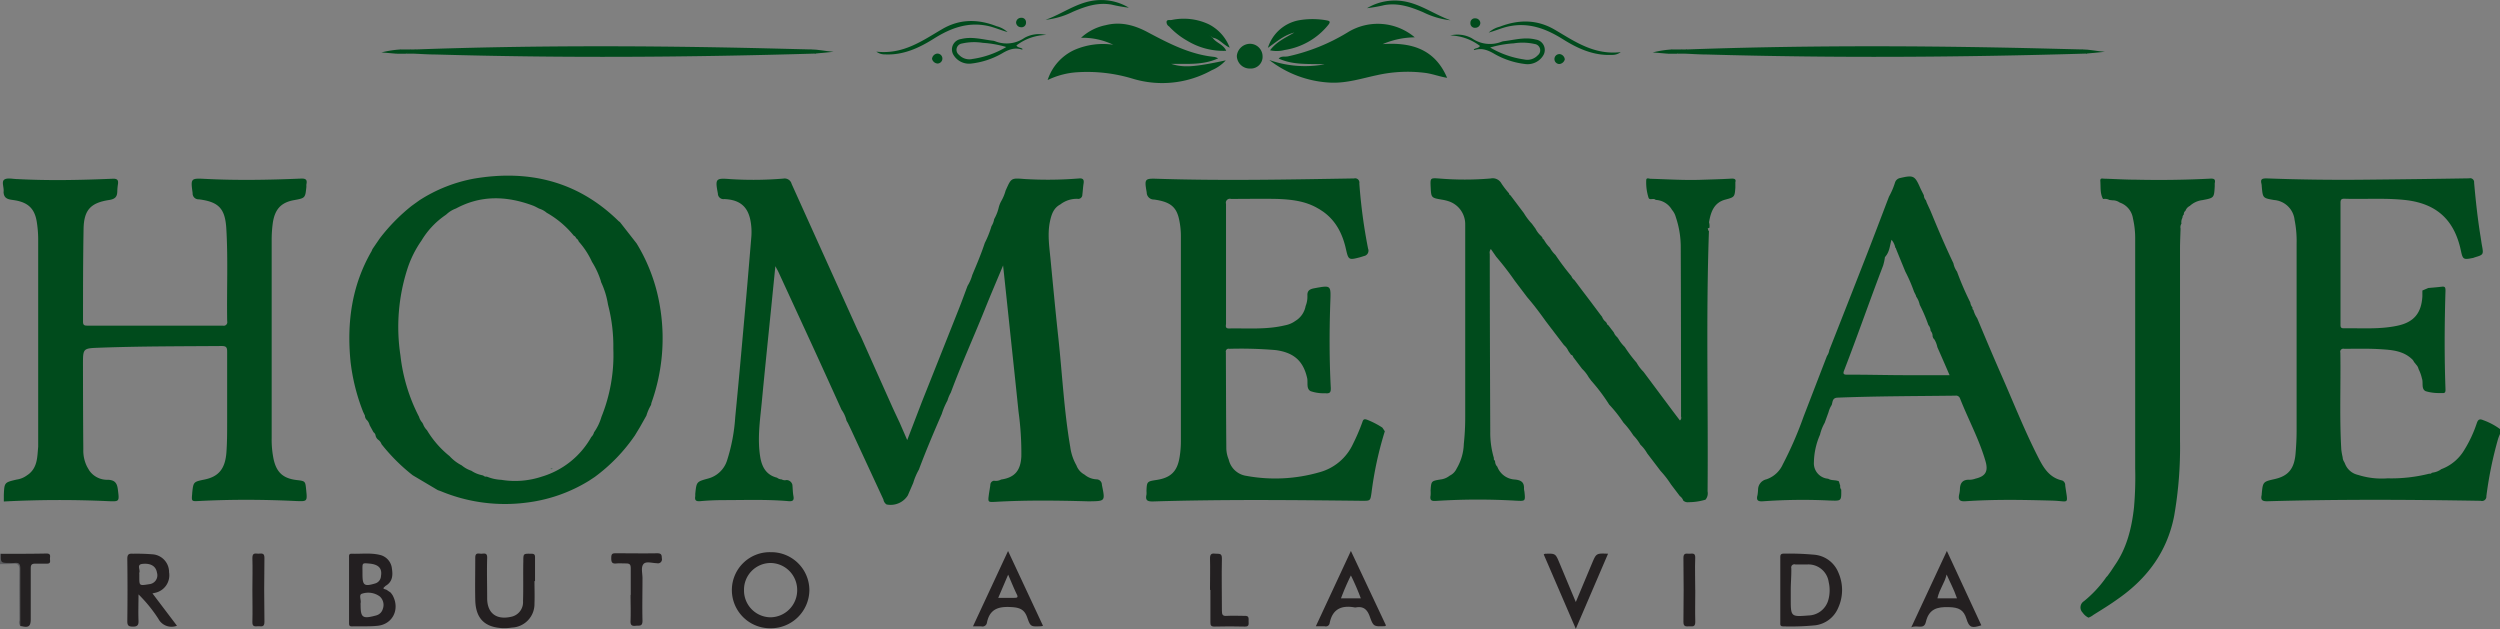 <svg id="Capa_1" data-name="Capa 1" xmlns="http://www.w3.org/2000/svg" viewBox="0 0 504.09 126.84"><rect x="0" y="0" width="504.09" height="126.84" fill="#808080" stroke="none"/><defs><style>.cls-1{fill:#5b5c5f;}.cls-2{fill:#231f20;}.cls-3{fill:#242021;}.cls-4{fill:#242122;}.cls-5{fill:#232021;}.cls-6{fill:#f1f5f2;}.cls-7{fill:#231f21;}.cls-8{fill:#004b1c;}</style></defs><title>logo</title><path class="cls-1" d="M-24.09-432l0.26,0c0.35,1.31,1.26,1.58,2.51,1.53s1.66,0.31,1.68,1.61c0,3.39,0,6.79,0,10.18a1.6,1.6,0,0,1-.35,1.23,1.06,1.06,0,0,1-.2-1.1c0-3.4-.05-6.8,0-10.2,0-1-.31-1.32-1.28-1.22s-1.75.06-2.63,0.08Q-24.09-430.93-24.09-432Z" transform="translate(24.09 543.65)"/><path class="cls-2" d="M83.68-426.5c0,1.52.06,3,0,4.55a4.75,4.75,0,0,1-4.53,4.84,10.56,10.56,0,0,1-1.79.12c-3.73-.14-5.54-1.95-5.62-5.7-0.06-2.84,0-5.67,0-8.51,0-1.16.74-.77,1.28-0.8s1.15-.22,1.12.82c-0.08,2.71,0,5.43,0,8.15,0,3,1.83,4.39,4.72,3.77a3,3,0,0,0,2.51-3.19c0.09-2.67,0-5.35.06-8,0-1.61,0-1.56,1.62-1.55,0.71,0,.75.31,0.74,0.86,0,1.56,0,3.12,0,4.67h0Z" transform="translate(24.09 543.65)"/><path class="cls-3" d="M300.15-432l-6.5,15.14-6.47-15a1,1,0,0,1,.27-0.13c2.09-.07,2.1-0.07,2.9,1.85,1.09,2.6,2.17,5.2,3.3,7.88l3.27-7.81C297.78-432.1,297.78-432.1,300.15-432Z" transform="translate(24.09 543.65)"/><path class="cls-3" d="M103.09-423.65c0-1.8,0-3.59,0-5.39,0-.7-0.15-1-0.92-1s-1.28-.05-1.91,0c-1,.12-1.11-0.3-1.1-1.15s0.28-.91,1-0.9c2.75,0,5.51.05,8.26,0,0.88,0,.92.36,0.94,1a0.81,0.81,0,0,1-1,1c-0.94,0-2.22-.47-2.73.21s-0.17,1.84-.17,2.79c0,2.87-.07,5.75,0,8.62,0,1.23-.7.91-1.36,1-0.84.1-1.09-.18-1.05-1,0.07-1.75,0-3.51,0-5.27h0Z" transform="translate(24.09 543.65)"/><path class="cls-4" d="M-20-417.42c0-3.88,0-7.75,0-11.63,0-.83-0.24-1.19-1.09-1.09a7.92,7.92,0,0,1-1,0c-1.86,0-1.86,0-1.82-1.84,3.07,0,6.14,0,9.2-.06,0.76,0,.76.36,0.7,0.88s0.32,1.21-.68,1.16c-0.76,0-1.52,0-2.27,0s-0.94.24-.93,1c0,3.39,0,6.78,0,10.16,0,1.22-.26,1.76-1.52,1.52A6.53,6.53,0,0,0-20-417.42Z" transform="translate(24.09 543.65)"/><path class="cls-5" d="M219.89-424.73c0-2.12.06-4.24,0-6.35,0-1,.46-1,1.15-0.93s1.27-.16,1.25,1c-0.08,3.51,0,7,0,10.54,0,0.75.15,1.08,1,1,1.19-.07,2.4,0,3.59,0,0.93-.05.79,0.53,0.79,1.08s0.17,1.11-.77,1.08c-2-.06-4.07-0.05-6.11,0-0.75,0-.82-0.3-0.82-0.91,0-2.16,0-4.31,0-6.47h0Z" transform="translate(24.09 543.65)"/><path class="cls-3" d="M26.8-424.69c0-2.15.07-4.31,0-6.46,0-1.12.62-.86,1.21-0.86s1.23-.25,1.22.86q-0.1,6.46,0,12.91c0,1.1-.62.86-1.21,0.86s-1.26.24-1.22-.86C26.86-420.38,26.8-422.53,26.8-424.69Z" transform="translate(24.09 543.65)"/><path class="cls-2" d="M317.74-424.71c0,2.15-.06,4.31,0,6.46,0,1.08-.59.88-1.2,0.89s-1.2.16-1.19-.9q0.09-6.46,0-12.91c0-1,.56-0.85,1.14-0.83s1.29-.29,1.24.84c-0.08,2.15,0,4.3,0,6.46h0Z" transform="translate(24.09 543.65)"/><path class="cls-6" d="M401.11-429.85" transform="translate(24.09 543.65)"/><path class="cls-7" d="M54.09-424.56c-0.36,0-.28.8-0.79,0.44a0.73,0.73,0,0,1-.44-0.77,0.65,0.65,0,0,1,.81-0.64C52.66-424.71,53.66-425,54.09-424.56Z" transform="translate(24.09 543.65)"/><path class="cls-8" d="M421.58-507.63q-7.48.38-15,.21c-2.12,0-4.23-.14-6.35-0.2-0.36,0-.88-0.22-0.82.48,0.1,1.22-.08,2.48.55,3.62a2,2,0,0,1,1.29.19h0l0.63,0.07a2.41,2.41,0,0,1,1.44.45,4,4,0,0,1,2.67,3.2,17.69,17.69,0,0,1,.45,4q0,23.2,0,46.4a69.62,69.62,0,0,1-.24,7.9c-0.47,4.16-1.44,8.16-3.88,11.66l-0.82,1.24-0.67.92a1.91,1.91,0,0,0-.4.48,23.36,23.36,0,0,1-4.32,4.58,1.48,1.48,0,0,0-.25,2.32,3,3,0,0,0,1.16,1,3.5,3.5,0,0,0,1-.56c1.6-1,3.24-2,4.8-3.12,6-4.15,10.07-9.59,11.48-16.84a80,80,0,0,0,1.18-15.14c0-12.91,0-25.81,0-38.72,0-1.36.07-2.71,0.11-4.07a1.29,1.29,0,0,1,.18-1,1.76,1.76,0,0,1,.2-1.17,1,1,0,0,1,.29-0.7,0.73,0.73,0,0,1,.31-0.7,1.75,1.75,0,0,1,.89-1,4.55,4.55,0,0,1,2.55-1.17c2.34-.45,2.34-0.44,2.47-2.79,0-.2,0-0.4,0-0.6C422.66-507.45,422.4-507.68,421.58-507.63Z" transform="translate(24.09 543.65)"/><path class="cls-8" d="M198.09-445.89A1.09,1.09,0,0,0,197-447a4,4,0,0,1-2.41-.95,3.46,3.46,0,0,1-1.64-1.88,10.19,10.19,0,0,1-1.24-3.71c-1.25-7.28-1.61-14.66-2.4-22-0.58-5.35-1.08-10.71-1.6-16.07-0.24-2.46-.61-4.92-0.09-7.39,0.29-1.37.71-2.7,2.09-3.43a5.4,5.4,0,0,1,3.44-1.13,0.83,0.83,0,0,0,1-.84c0.1-.75.13-1.51,0.25-2.26s-0.09-1.1-1-1a78,78,0,0,1-11,.1c-2.6-.21-2.6-0.18-3.66,2.21l-0.06.11a8.78,8.78,0,0,1-.9,2.17,5.48,5.48,0,0,0-.53,1.43,8.81,8.81,0,0,1-.88,2.17,3.87,3.87,0,0,1-.54,1.43,20,20,0,0,1-1.35,3.38c-0.72,2.19-1.62,4.32-2.52,6.45A8.55,8.55,0,0,1,171-486c-0.57,1.52-1.12,3.05-1.72,4.56q-3.71,9.36-7.44,18.71l-3,7.82-1.52-3.5c-0.54-1.15-1.09-2.3-1.61-3.46q-3.09-6.9-6.17-13.81l-0.37-.75c-0.09-.18-0.19-0.35-0.27-0.53q-6.69-14.8-13.37-29.61a1.45,1.45,0,0,0-1.65-1.07,73.35,73.35,0,0,1-10.66.11c-3-.24-3.14-0.12-2.56,2.89a1.12,1.12,0,0,0,1.28,1.13c3.08,0.12,4.71,1.47,5.27,4.23a12.35,12.35,0,0,1,.19,3.46c-0.44,5.29-.88,10.59-1.36,15.88-0.61,6.8-1.21,13.61-1.88,20.4a35.89,35.89,0,0,1-1.63,8.67,5.47,5.47,0,0,1-3.88,3.72c-2.3.63-2.3,0.65-2.55,3.08,0,0.16,0,.32,0,0.48-0.13.76,0.09,1.06,0.94,1,1.55-.15,3.11-0.21,4.67-0.22,4.4,0,8.8-.17,13.19.21,0.87,0.08,1.15-.18,1-1s-0.14-1.51-.21-2.26a1.25,1.25,0,0,0-1.18-1,1.33,1.33,0,0,1-1-.13,1.51,1.51,0,0,1-.92-0.34c-2.11-.52-3-2.06-3.36-4-0.69-4,0-8,.35-11.93,0.57-6,1.2-12.07,1.81-18.11l0.86-8.61c0.31,0.58.48,0.87,0.62,1.17q3.5,7.59,7,15.19,2.88,6.29,5.73,12.6a6.11,6.11,0,0,1,1,2.2l0.27,0.46,0.59,1.23q3.29,7.1,6.58,14.2a1.44,1.44,0,0,0,.64,1,4.1,4.1,0,0,0,4.28-1.83c0.36-.84.73-1.68,1.09-2.52a13,13,0,0,1,1.14-2.68c1.42-3.8,3-7.52,4.62-11.24a14.36,14.36,0,0,1,1.14-2.68,6.9,6.9,0,0,1,.67-1.59c2.1-5.67,4.61-11.18,6.86-16.79,1.15-2.87,2.37-5.7,3.69-8.87l1.28,12.08c0.61,5.8,1.24,11.59,1.83,17.39a61.17,61.17,0,0,1,.57,9c-0.13,2.89-1.34,4.31-4.08,4.7a2.15,2.15,0,0,1-1.44.24,0.84,0.84,0,0,0-.73.81c-0.07.67-.22,1.34-0.3,2-0.2,1.52-.19,1.53,1.31,1.45,6.27-.36,12.55-0.28,18.82-0.1C198.79-442.62,198.78-442.51,198.09-445.89Z" transform="translate(24.09 543.65)"/><path class="cls-8" d="M476.7-458.9c-0.71-.3-1.08-0.3-1.38.58a25.33,25.33,0,0,1-2.57,5.48,9,9,0,0,1-4.59,3.79,3.57,3.57,0,0,1-1.47.65l-0.43.08h0a0.49,0.49,0,0,1-.52.18,31.39,31.39,0,0,1-8.39.94,15.8,15.8,0,0,1-6-.7,3.64,3.64,0,0,1-2.64-2.36,0.09,0.09,0,0,1-.05-0.14,1.89,1.89,0,0,1-.39-1.07h0A12.35,12.35,0,0,1,448-453c-0.38-6.51-.09-13-0.19-19.55a0.61,0.61,0,0,1,.74-0.77c2.44,0,4.89-.07,7.32.08,2.21,0.14,4.49.28,6.28,1.91a1.81,1.81,0,0,1,.51.66l0.45,0.56a1.79,1.79,0,0,1,.47.88,7.9,7.9,0,0,1,.68,1.9c0.32,0.85-.2,2.1.76,2.56a9,9,0,0,0,2.82.37c0.16,0,.32,0,0.48,0,0.61,0.08.71-.2,0.69-0.76-0.24-6.63-.2-13.26,0-19.88,0-.63-0.08-0.88-0.74-0.8-0.91.11-1.82,0.18-2.73,0.26l-1.19.51c0,0.4,0,.8,0,1.2-0.21,3.33-1.68,5.15-4.92,5.87-3.62.8-7.32,0.49-11,.54-0.6,0-.59-0.38-0.59-0.8q0-12.24,0-24.47c0-.58.11-0.87,0.78-0.85,4,0.13,8-.17,12,0.23,6.46,0.64,10.16,3.9,11.5,10.25,0.37,1.75.52,1.85,2.31,1.48,0.19,0,.38-0.12.57-0.17,1.62-.47,1.7-0.58,1.39-2.21-0.11-.59-0.19-1.18-0.28-1.77-0.61-3.67-1-7.36-1.33-11.05a0.8,0.8,0,0,0-1-.87q-10.43.17-20.87,0.27-10,.11-20-0.26c-1,0-1.23.24-1,1.12a5,5,0,0,1,.06.6c0.21,2.25.21,2.25,2.47,2.64a4.51,4.51,0,0,1,4.14,4,21.65,21.65,0,0,1,.41,4.77q0,18.83,0,37.67c0,1.56-.08,3.12-0.21,4.67-0.26,3.09-1.47,4.54-4.22,5.16-2.37.54-2.37,0.54-2.61,3.06a0.79,0.79,0,0,1,0,.12c-0.27,1.08.15,1.32,1.23,1.29,14.31-.41,28.63-0.33,42.94-0.09a0.88,0.88,0,0,0,1.13-.92,77.6,77.6,0,0,1,2.37-11.59,8.77,8.77,0,0,1,.32-0.82,3.42,3.42,0,0,0,.24-1A13.28,13.28,0,0,0,476.7-458.9Z" transform="translate(24.09 543.65)"/><path class="cls-6" d="M399.37-427.66" transform="translate(24.09 543.65)"/><path class="cls-8" d="M325-507.63c-2.11.12-4.22,0.17-6.34,0.24-3.31.1-6.62-.12-9.93-0.21-0.3,0-.84-0.31-0.88.26a10.21,10.21,0,0,0,.46,3.54c0.19,0.63,1,0,1.45.46a4,4,0,0,1,3.28,2,3.71,3.71,0,0,1,.77,1.46,18.83,18.83,0,0,1,1,6.23c0.05,11.34.05,22.67,0.06,34a0.67,0.67,0,0,1-.23.78c-0.6-.79-1.2-1.57-1.78-2.35l-5.56-7.46a8.39,8.39,0,0,1-1.4-1.85,26.7,26.7,0,0,1-2.38-3.16,7.61,7.61,0,0,1-1.34-1.74,0.16,0.16,0,0,1-.11-0.18,2.29,2.29,0,0,1-.75-1l-1.14-1.49a0.42,0.42,0,0,1-.28-0.39l-0.23-.28a2.19,2.19,0,0,1-.72-1l-0.4-.51-2.3-3.07-1.31-1.72-1.59-2.12a1.58,1.58,0,0,1-.58-0.76,48.84,48.84,0,0,1-3.22-4.29,5.67,5.67,0,0,1-1.12-1.46,7.27,7.27,0,0,1-1.24-1.66,0.43,0.43,0,0,1-.28-0.39l-0.22-.28a5,5,0,0,1-1.16-1.5l-0.73-1a12.15,12.15,0,0,1-1.63-2.16l-2.7-3.58a0.42,0.42,0,0,1-.28-0.39,17.81,17.81,0,0,1-1.54-2,2,2,0,0,0-2.18-1,62.21,62.21,0,0,1-10.42,0c-1.75-.12-1.75-0.09-1.67,1.7,0.11,2.2.11,2.2,2.28,2.57a8.31,8.31,0,0,1,1.28.3,4.86,4.86,0,0,1,3.41,4.72q0,19.36,0,38.72a50.34,50.34,0,0,1-.28,5.5,10.39,10.39,0,0,1-1.46,5,2.91,2.91,0,0,1-1.39,1.41,3.62,3.62,0,0,1-1.85.77c-1.87.31-1.87,0.31-2,2.2a7.44,7.44,0,0,1,0,1c-0.18,1,.15,1.19,1.13,1.12a133.28,133.28,0,0,1,16-.05c2,0.1,2,.16,1.79-1.82a3.74,3.74,0,0,1-.09-0.59c0.07-1.31-.59-1.73-1.84-1.85a4,4,0,0,1-3.54-2.59,1.51,1.51,0,0,1-.44-1l-0.06-.23a0.42,0.42,0,0,1-.18-0.49,17.86,17.86,0,0,1-.74-5.32q-0.08-17.93-.1-35.85a1.22,1.22,0,0,1,.22-1l1.08,1.56a59.89,59.89,0,0,1,3.75,4.86l2.49,3.29c1.34,1.55,2.57,3.19,3.76,4.86l3.66,4.8a3.41,3.41,0,0,1,.9,1.21l0.53,0.75a0.55,0.55,0,0,1,.43.45l1.79,2.37a7.38,7.38,0,0,1,1.34,1.71l0.53,0.72a36.24,36.24,0,0,1,3.6,4.79,26.78,26.78,0,0,1,2.87,3.63,17.8,17.8,0,0,1,2,2.58,9.34,9.34,0,0,1,1.43,1.88,7.38,7.38,0,0,1,1.36,1.74l2.71,3.56a18.77,18.77,0,0,1,2.08,2.69l1.8,2.37a1.9,1.9,0,0,1,.69.91,1.33,1.33,0,0,0,1.08.32,11.81,11.81,0,0,0,3.4-.51,2,2,0,0,0,.42-1.68c0.15-17.46-.34-34.93.27-52.39,0-.06,0-0.12,0-0.17l0,0c-0.22.07-.13-0.2-0.19-0.32a0.1,0.1,0,0,1,0-.16c0.09,0,.2-0.09.29-0.09a2.77,2.77,0,0,0-.08-1.12c0.36-2.09,1-4,3.36-4.59,1.78-.48,1.82-0.53,1.95-2.41,0-.36,0-0.72,0-1.08C326-507.51,325.67-507.67,325-507.63Z" transform="translate(24.09 543.65)"/><path class="cls-8" d="M251.61-459c-0.61-.22-0.82-0.13-1,0.47a39.91,39.91,0,0,1-1.88,4.38,10.45,10.45,0,0,1-6.83,5.74,32.17,32.17,0,0,1-14.68.71,4.27,4.27,0,0,1-3.56-3.3,6.14,6.14,0,0,1-.48-2.45c-0.06-6.4-.06-12.8-0.09-19.19a0.56,0.56,0,0,1,.69-0.68,83.81,83.81,0,0,1,9.34.26c3.71,0.5,5.59,2.22,6.36,5.65,0.2,0.89-.23,2.12.69,2.63a8,8,0,0,0,2.94.42c1,0.11,1.18-.22,1.13-1.16-0.3-5.75-.29-11.51-0.09-17.27,0.12-3.37.17-3.36-3.21-2.74-0.85.16-1.47,0.42-1.41,1.48a5.1,5.1,0,0,1-.36,2.11,4.41,4.41,0,0,1-2.07,3,5.11,5.11,0,0,1-2.06.88c-3.74.91-7.55,0.57-11.34,0.64-0.83,0-.58-0.61-0.58-1,0-8,0-16.08,0-24.12a0.8,0.8,0,0,1,1-1c3.08,0,6.16-.06,9.24,0,2.87,0.1,5.73.4,8.3,1.91l0.27,0.15,0.46,0.3,0.26,0.17c2.67,1.88,4,4.6,4.67,7.67,0.47,2.08.58,2.15,2.69,1.6,0.31-.08.61-0.18,0.91-0.28a1.1,1.1,0,0,0,.84-1.51A108.17,108.17,0,0,1,250-506.67a0.86,0.86,0,0,0-1.06-1c-13.19.22-26.39,0.49-39.58,0.07-2.68-.09-2.71,0-2.23,2.77a1.42,1.42,0,0,0,1.46,1.41c3.39,0.47,4.6,1.54,5.12,4.26a15.83,15.83,0,0,1,.31,3q0,20.75,0,41.51a19.64,19.64,0,0,1-.29,3.34c-0.48,2.76-1.81,4-4.58,4.43-1.95.3-2,.31-2.07,2.25a4.57,4.57,0,0,1,0,.72c-0.28,1.22.27,1.4,1.39,1.37,14-.43,28.07-0.29,42.1-0.13,1.69,0,1.64,0,1.89-1.66a71.52,71.52,0,0,1,2.68-12.36l-0.5-.74A17,17,0,0,0,251.61-459Z" transform="translate(24.09 543.65)"/><path class="cls-5" d="M131.32-432.31a7.64,7.64,0,0,0-7.84,7.64,7.71,7.71,0,0,0,7.82,7.7,7.77,7.77,0,0,0,7.81-7.61A7.68,7.68,0,0,0,131.32-432.31Zm-0.06,13.13a5.4,5.4,0,0,1-5.33-5.47,5.38,5.38,0,0,1,5.31-5.48,5.43,5.43,0,0,1,5.41,5.52A5.45,5.45,0,0,1,131.26-419.18Z" transform="translate(24.09 543.65)"/><path class="cls-2" d="M346.58-428.23a5.76,5.76,0,0,0-4.75-3.56,55.72,55.72,0,0,0-6.22-.23c-0.74,0-.73.35-0.73,0.88,0,2.16,0,4.31,0,6.47s0,4.31,0,6.47c0,0.44-.1.87,0.62,0.85a50.79,50.79,0,0,0,6.46-.22,5.78,5.78,0,0,0,4.57-3.46A8.66,8.66,0,0,0,346.58-428.23Zm-2,5.5a4.25,4.25,0,0,1-4,3.18c-3.46.28-3.59,0.28-3.59-3.11v-2c0-1.48.15-3,.11-4.43a0.63,0.63,0,0,1,.8-0.75c0.84,0,1.71,0,2.54,0a4.13,4.13,0,0,1,4.2,3.55A7.3,7.3,0,0,1,344.58-422.73Z" transform="translate(24.09 543.65)"/><path class="cls-7" d="M55.08-423.61a6.16,6.16,0,0,0-.41-0.56l-0.58-.39c-0.32-.08-0.75.31-0.94-0.3s0.27-.52.52-0.67c1.37-.79,1.48-2.07,1.27-3.43a3.15,3.15,0,0,0-2.43-2.8c-1.88-.46-3.81-0.17-5.72-0.24-0.56,0-.5.38-0.5,0.74q0,6.59,0,13.17c0,0.46,0,.76.63,0.74,1.71-.05,3.44.06,5.14-0.12C55.12-417.79,56.59-420.84,55.08-423.61ZM49-428.15c0-2-.19-2,1.3-1.87,2,0.16,2.69,1,2.43,2.51A1.62,1.62,0,0,1,51.54-426c-2.23.67-2.54,0.36-2.54-1.91v-0.24Zm4.09,7.3A1.82,1.82,0,0,1,52-419.64a2.92,2.92,0,0,1-.45.14c-2.53.66-2.93,0.37-2.93-2.18a1.54,1.54,0,0,1,0-.36c0.16-.65-0.45-1.73.32-1.91a3.94,3.94,0,0,1,3.54.56A2.29,2.29,0,0,1,53.09-420.85Z" transform="translate(24.09 543.65)"/><path class="cls-3" d="M6.65-424c0.25-.06.4-0.08,0.54-0.12A3.62,3.62,0,0,0,10-428.27a3.59,3.59,0,0,0-3.2-3.6A40,40,0,0,0,2.71-432c-0.89-.07-1.14.18-1.13,1.1q0.08,6.23,0,12.46c0,0.89.2,1.13,1.11,1.14s1.19-.3,1.15-1.21c-0.07-1.76,0-3.53,0-5.29a28.75,28.75,0,0,1,4,4.92,3,3,0,0,0,3.75,1.4Zm-0.87-1.82C4-425.54,4-425.58,4-427.32v-0.6a0.65,0.65,0,0,1,0-.24c0.26-.58-0.6-1.63.57-1.78,1.78-.21,2.8.49,3,1.8A1.79,1.79,0,0,1,6-425.86Z" transform="translate(24.09 543.65)"/><path class="cls-3" d="M368.47-432.56l-7.18,15.41c1.16-.58,2.55.56,2.94-1.08,0.61-2.59,2.21-3.09,4.68-3,1.92,0.06,2.94.5,3.51,2.37s1.15,1.87,3,1.3ZM366.56-423c0.46-2,1.44-3,1.86-4.81,0.74,1.71,1.4,2.81,2.09,4.81h-3.95Z" transform="translate(24.09 543.65)"/><path class="cls-3" d="M179.17-432.55l-7.07,15.19c0.7,0,1.18,0,1.66,0a0.9,0.9,0,0,0,1.15-.73c0.56-2.77,2.32-3.31,4.93-3.15,1.72,0.1,2.64.49,3.21,2.13,0.64,1.86.76,1.82,2.73,1.74a3.38,3.38,0,0,0,.44-0.09Zm1.25,9.45c-1,0-2.06,0-3.23,0l2-4.68c0.6,1.39,1.11,2.65,1.69,3.87C181.19-423.33,181.19-423.08,180.43-423.11Z" transform="translate(24.09 543.65)"/><path class="cls-3" d="M248.3-432.56l-7.07,15.19c0.75,0,1.27,0,1.79,0a0.78,0.78,0,0,0,1-.64c0.57-2.89,2.45-3.65,5.1-3.15h0.12c1.54-.3,2.34.34,2.87,1.84,0.73,2.05.85,2,3,1.93a1,1,0,0,0,.27-0.14Zm-2,9.56a48.62,48.62,0,0,1,2-4.62,48.57,48.57,0,0,1,2,4.62h-4Z" transform="translate(24.09 543.65)"/><path class="cls-8" d="M86.89-449.12a0.36,0.36,0,0,0,.39,0s0,0,0-.07A1,1,0,0,1,86.89-449.12Z" transform="translate(24.09 543.65)"/><path class="cls-8" d="M106.25-459.85a9.45,9.45,0,0,1,.94-2.16h0a3,3,0,0,1,.09-0.46,38.63,38.63,0,0,0,1.63-19.79,35.22,35.22,0,0,0-4.64-12.31l-3.36-4.3a2.69,2.69,0,0,1-.28-0.21c-8.17-8-18-10.42-29.1-8.56a30.46,30.46,0,0,0-11.07,4.39l-1.53,1.1a37.38,37.38,0,0,0-6.44,6.56L51-493.41a3.49,3.49,0,0,1-.18.43c-4,6.92-5,14.4-4.23,22.24a40.15,40.15,0,0,0,2.54,10.14l0.36,0.75a1.27,1.27,0,0,0,.28.78,2.29,2.29,0,0,1,.67,1.14l0.78,1.43a1,1,0,0,1,.43.73,1.45,1.45,0,0,0,.51.78,1.85,1.85,0,0,1,.68.9,37.26,37.26,0,0,0,6.29,6.27l5.06,3c0.22,0.08.45,0.15,0.67,0.24a33.71,33.71,0,0,0,17.25,2.27,31.15,31.15,0,0,0,12.53-4.38l1.18-.78a34.71,34.71,0,0,0,8.1-8.37l1-1.65Zm-9.07.27a10.36,10.36,0,0,1-1.49,3.1,2,2,0,0,1-.55.94,17,17,0,0,1-10,8,17.05,17.05,0,0,1-8.16.64,8.6,8.6,0,0,1-2.91-.65,0.81,0.81,0,0,1-.72-0.22l-0.45-.11a6,6,0,0,1-1.95-.85A6,6,0,0,1,69-449.82a8.57,8.57,0,0,1-2.44-1.86A19.56,19.56,0,0,1,62-456.91a3.35,3.35,0,0,1-.78-1.22l-0.15-.28a3.15,3.15,0,0,1-.67-1.2A35.44,35.44,0,0,1,56.65-472,38.13,38.13,0,0,1,58-489.26a21.41,21.41,0,0,1,2.89-5.87,16.5,16.5,0,0,1,4.77-5.1l0.26-.19a5.56,5.56,0,0,1,1.93-1.19c5.07-2.74,10.26-2.54,15.51-.59,0.44,0.16.85,0.41,1.28,0.62a4.2,4.2,0,0,1,1.49.82,19.28,19.28,0,0,1,5.49,4.64,0.76,0.76,0,0,1,.45.5h0a1.23,1.23,0,0,1,.54.68,16.17,16.17,0,0,1,2.66,4.08A16.5,16.5,0,0,1,97.06-487l0.05,0.23a16.7,16.7,0,0,1,1.4,4.56,32.92,32.92,0,0,1,1.07,8.86A33.31,33.31,0,0,1,97.18-459.58Z" transform="translate(24.09 543.65)"/><path class="cls-8" d="M73.74-448.25a0.25,0.25,0,0,1,.08-0.07,0.19,0.19,0,0,0-.09,0v0Z" transform="translate(24.09 543.65)"/><path class="cls-8" d="M392.33-445.77a1,1,0,0,0-.61-1c-2.67-.58-3.84-2.69-4.93-4.85-2.67-5.26-4.84-10.74-7.21-16.14-1.72-3.9-3.37-7.82-5-11.73h0a5.46,5.46,0,0,1-.76-1.66h0a0.43,0.43,0,0,1-.18-0.5,1.85,1.85,0,0,1-.44-1c-1-2-1.91-4.1-2.68-6.22a4.38,4.38,0,0,1-.73-1.69c-1.65-3.46-3.16-7-4.61-10.54l-0.76-1.66h0l-0.18-.51a1.51,1.51,0,0,1-.41-1h0c-0.24-.49-0.51-1-0.73-1.48-1.09-2.5-1.37-2.63-4.07-2a1.32,1.32,0,0,0-1,.86A15,15,0,0,1,356.8-504c-1.45,3.79-2.88,7.58-4.35,11.36q-3.82,9.79-7.68,19.57a2.8,2.8,0,0,1-.48,1.2q-2.36,6.12-4.72,12.24a74.58,74.58,0,0,1-4.19,9.63,5.59,5.59,0,0,1-3.3,3,2.14,2.14,0,0,0-1.68,2.1,9.7,9.7,0,0,1-.11,1.07c-0.32,1.14.16,1.34,1.2,1.25a112.38,112.38,0,0,1,13.3-.15c2.42,0.08,2.41.16,2.38-2.2a0.91,0.91,0,0,1-.2-0.76l-0.28-.91c-0.68-.33-1.49-0.1-2.15-0.52a3.12,3.12,0,0,1-2.88-3.34,14.49,14.49,0,0,1,1.23-5.54,9,9,0,0,1,.94-2.39l0.78-2.15a4.93,4.93,0,0,1,.64-1.46c0.21-.64.12-1.43,1.18-1.47,7.91-.31,15.83-0.3,23.74-0.4a0.85,0.85,0,0,1,.94.53c1.67,4.26,3.89,8.3,5.16,12.72,0.57,2,0,3-2,3.47a3.8,3.8,0,0,1-1.17.24c-1.49-.1-2,0.72-2,2a5.9,5.9,0,0,1-.15.95c-0.21,1,0,1.46,1.25,1.38,5.83-.4,11.67-0.29,17.5-0.13C393.25-442.61,392.89-441.66,392.33-445.77ZM360.42-468c-4,0-8-.12-12-0.1-0.64,0-1-.06-0.66-0.88,2.71-7,5.15-14.06,7.84-21.08a10,10,0,0,0,.38-1.74h0c1-1.13.94-2.26,1.33-3.5a3.51,3.51,0,0,1,.77,1.62c0.07,0,.14.07,0.11,0.13,0.62,1.55,1.27,3.11,1.9,4.66a31.08,31.08,0,0,1,1.76,4.06l0.37,0.74,0.06,0.24a4.5,4.5,0,0,1,.72,1.67,31.2,31.2,0,0,1,1.74,4.07,1.76,1.76,0,0,1,.43,1,0.11,0.11,0,0,1,0,.15,1.5,1.5,0,0,1,.42,1.05,1.05,1.05,0,0,0,.35.69,4.82,4.82,0,0,1,.61,1.57c0.8,1.81,1.61,3.66,2.47,5.66h-8.65Z" transform="translate(24.09 543.65)"/><path class="cls-8" d="M30.9-498.56c0.39-2.87,1.66-4.26,4.27-4.73,2.29-.42,2.29-0.42,2.52-2.71a4.16,4.16,0,0,1,0-.48c0.21-.95-0.13-1.2-1.11-1.16-6.43.27-12.87,0.39-19.3,0.06-2.93-.15-2.93-0.09-2.53,2.86A1.18,1.18,0,0,0,16-503.46c4.05,0.51,5.32,1.88,5.55,6,0.36,6.19.06,12.39,0.17,18.59a0.72,0.72,0,0,1-.88.88q-13.67,0-27.35,0c-0.6,0-.84-0.13-0.84-0.79,0-6.24,0-12.48.11-18.71,0.07-3.79,1.4-5.26,5.13-5.83,1.2-.18,1.65-0.62,1.67-1.74a11.4,11.4,0,0,1,.13-1.43c0.12-.84-0.1-1.16-1.07-1.12-6.39.27-12.79,0.41-19.18,0.07-0.91,0-2.06-.32-2.67.11s0,1.64-.14,2.5c0.06,1.54,1.25,1.49,2.31,1.67,2.71,0.46,4,1.75,4.4,4.44a22.85,22.85,0,0,1,.27,3.46q0,19.46,0,38.92c0,1,0,1.91,0,2.87-0.19,2-.11,4.06-1.88,5.5l-0.43.3a4.52,4.52,0,0,1-2.05.82c-2.46.58-2.46,0.57-2.57,3.12,0,0.43,0,.87,0,1.3q10.48-.55,21-0.07c2.34,0.1,2.3.1,2-2.31-0.16-1.31-.57-1.93-2-2A4.37,4.37,0,0,1-6.1-448.8l-0.43-.74A7.22,7.22,0,0,1-7.29-453c-0.05-5.72-.06-11.44-0.07-17.15,0-3.28,0-3.27,3.33-3.39,8.19-.3,16.39-0.28,24.59-0.34,0.88,0,1.16.19,1.15,1.12,0,4.76,0,9.52,0,14.27,0,2.08,0,4.15-.16,6.23-0.28,3.14-1.55,4.71-4.39,5.3-2.26.46-2.26,0.46-2.5,2.75v0.12c-0.14,1.54-.14,1.54,1.38,1.46,6.47-.33,12.95-0.31,19.42,0,2.43,0.1,2.43.14,2.18-2.29-0.17-1.73-.17-1.73-1.94-1.94-2.66-.32-4-1.5-4.6-4.1a19.3,19.3,0,0,1-.41-4.4q0-20,0-39.95A24.53,24.53,0,0,1,30.9-498.56Z" transform="translate(24.09 543.65)"/><path class="cls-8" d="M396.7-532.85c-25.51.76-51,.92-76.54,0.19-1.52,0-3-.11-4.56-0.17a0.63,0.63,0,0,1,.49-0.85c21.64-.78,43.28-0.78,64.92-0.35,4.9,0.1,9.8.23,14.71,0.35C396-533.34,397-533.87,396.7-532.85Z" transform="translate(24.09 543.65)"/><path class="cls-8" d="M396.64-532.85l-1-.84c1.61,0,3,.36,4.69.48Z" transform="translate(24.09 543.65)"/><path class="cls-8" d="M312.1-532.83l-2.94-.25a21.21,21.21,0,0,1,3.89-.6C313.25-532.79,312.39-533.16,312.1-532.83Z" transform="translate(24.09 543.65)"/><path class="cls-8" d="M312.07-532.82l1-.86h2c0.22,0.92-.71.51-1,0.86h-2Z" transform="translate(24.09 543.65)"/><path class="cls-8" d="M314.08-532.82l1-.86h1l-0.49.85h-1.52Z" transform="translate(24.09 543.65)"/><path class="cls-8" d="M140.36-532.85c-25.51.76-51,.92-76.54,0.19-1.52,0-3-.11-4.56-0.17a0.63,0.63,0,0,1,.49-0.85c21.64-.78,43.28-0.78,64.92-0.35,4.9,0.1,9.8.23,14.71,0.35C139.64-533.34,140.66-533.87,140.36-532.85Z" transform="translate(24.09 543.65)"/><path class="cls-8" d="M140.3-532.85l-1-.84c1.61,0,3,.36,4.69.48Z" transform="translate(24.09 543.65)"/><path class="cls-8" d="M55.76-532.83l-2.94-.25a21.21,21.21,0,0,1,3.89-.6C56.91-532.79,56-533.16,55.76-532.83Z" transform="translate(24.09 543.65)"/><path class="cls-8" d="M55.73-532.82l1-.86h2c0.22,0.92-.71.51-1,0.86h-2Z" transform="translate(24.09 543.65)"/><path class="cls-8" d="M57.74-532.82l1-.86h1l-0.49.85H57.74Z" transform="translate(24.09 543.65)"/><path class="cls-8" d="M221.53-531.89c-3.06,1.42-6.21,1.07-9.46,1.12,2.49,0.8,4.63.66,11-.71a8,8,0,0,1-2.85,2,20.52,20.52,0,0,1-16,1.67,31.59,31.59,0,0,0-11.13-1.27,16,16,0,0,0-5.94,1.57,10.1,10.1,0,0,1,5.35-6.05,14.44,14.44,0,0,1,7.88-1.07,14.25,14.25,0,0,0-6.49-1.4,10.28,10.28,0,0,1,5-2.55c3-.76,5.83,0,8.54,1.48,4.23,2.24,8.49,4.46,13.38,4.93A3.31,3.31,0,0,1,221.53-531.89Z" transform="translate(24.09 543.65)"/><path class="cls-8" d="M231.85-531.55a21.65,21.65,0,0,0,11.15.87c-3.11-.15-6.28.21-9.27-1.17,0.57-.56,1.26-0.31,1.86-0.43a39,39,0,0,0,12.05-4.84,11.56,11.56,0,0,1,13.54,1,16.78,16.78,0,0,0-6.48,1.37c5.78-.42,10.54,1,13,6.79-1.53-.24-2.95-0.81-4.47-1a28.19,28.19,0,0,0-9.64.46c-3.12.66-6.15,1.66-9.43,1.51A21.67,21.67,0,0,1,231.85-531.55Z" transform="translate(24.09 543.65)"/><path class="cls-8" d="M220.45-536c0.67,1,2.11,1.26,2.71,2.59a14,14,0,0,1-7.82-2,15.24,15.24,0,0,1-3.71-2.92,1,1,0,0,1-.49-1c0.15-.41.62-0.23,1-0.29a11.88,11.88,0,0,1,7.51.87,8.74,8.74,0,0,1,4.21,4.71c-1.3-.58-2.07-1.76-3.35-2a6.64,6.64,0,0,0-1-.57A8.79,8.79,0,0,1,220.45-536Z" transform="translate(24.09 543.65)"/><path class="cls-8" d="M232-533.51c1.31-1.76,3.18-2.56,4.89-3.58-2.06.51-3.62,1.89-5.33,3.09a8.11,8.11,0,0,1,6.3-5.57,16,16,0,0,1,5.4,0c0.67,0.12,1.09.21,0.43,1a14.05,14.05,0,0,1-8.75,5A6.16,6.16,0,0,1,232-533.51Z" transform="translate(24.09 543.65)"/><path class="cls-8" d="M228-534.82a2.55,2.55,0,0,1,2.49,2.48,2.37,2.37,0,0,1-2.5,2.51,2.6,2.6,0,0,1-2.69-2.54A2.7,2.7,0,0,1,228-534.82Z" transform="translate(24.09 543.65)"/><path class="cls-8" d="M152.61-533.24c5.39,0.62,9.25-2.18,13.26-4.53,3.59-2.11,7.28-2.05,11-.59a5.05,5.05,0,0,1,2.2,1.18c-1.47-.42-2.62-0.93-3.83-1.21-4.12-.93-7.66.4-11.09,2.57-3,1.88-6.13,3.31-9.78,3.14A2.77,2.77,0,0,1,152.61-533.24Z" transform="translate(24.09 543.65)"/><path class="cls-8" d="M203.53-542.1a29.47,29.47,0,0,1-3.48-.62c-2.81-.5-5.32.38-7.8,1.44a16.49,16.49,0,0,1-5.52,1.63c3.24-1.15,6.07-3.32,9.53-3.86A10.85,10.85,0,0,1,203.53-542.1Z" transform="translate(24.09 543.65)"/><path class="cls-8" d="M163.84-531.78a1.19,1.19,0,0,1,1-1.06,1,1,0,0,1,1.09,1,1,1,0,0,1-1,1A1.25,1.25,0,0,1,163.84-531.78Z" transform="translate(24.09 543.65)"/><path class="cls-8" d="M180.79-539.11a1,1,0,0,1,1-.95,0.89,0.89,0,0,1,1,.95,0.89,0.89,0,0,1-1,.95A1,1,0,0,1,180.79-539.11Z" transform="translate(24.09 543.65)"/><path class="cls-8" d="M220.45-536l-1.69-.69,0.12-.27a2.84,2.84,0,0,1,1.57,1h0Z" transform="translate(24.09 543.65)"/><path class="cls-8" d="M168.14-532.62a3.66,3.66,0,0,0,3.58,1.79,16.16,16.16,0,0,0,6.15-2c1.31-.78,2.58-1.33,4.11-0.82a0.37,0.37,0,0,0,.13-0.11c-0.34-.35-0.93-0.2-1.26-0.72a10.26,10.26,0,0,1,6-2.12,6.07,6.07,0,0,0-4.35.57,6.29,6.29,0,0,1-5.91.71,1.88,1.88,0,0,0-.46-0.12c-2.14-.25-4.24-0.89-6.43-0.34A2.12,2.12,0,0,0,168.14-532.62Zm1.71-2.25a11.16,11.16,0,0,1,4.24-.14,21.19,21.19,0,0,1,4.72.84,18.41,18.41,0,0,1-6.82,2.41,2.85,2.85,0,0,1-2.71-.83A1.28,1.28,0,0,1,169.84-534.87Z" transform="translate(24.09 543.65)"/><path class="cls-8" d="M302.71-533.14c-5.42.62-9.3-2.18-13.32-4.53-3.61-2.11-7.32-2.05-11.09-.59a5.09,5.09,0,0,0-2.21,1.18c1.48-.42,2.63-0.93,3.85-1.21,4.14-.93,7.69.4,11.14,2.57,3,1.88,6.16,3.31,9.83,3.14A2.8,2.8,0,0,0,302.71-533.14Z" transform="translate(24.09 543.65)"/><path class="cls-8" d="M251.55-542a29.74,29.74,0,0,0,3.5-.62c2.82-.5,5.34.38,7.83,1.44a16.62,16.62,0,0,0,5.55,1.63c-3.26-1.15-6.1-3.32-9.58-3.86A10.94,10.94,0,0,0,251.55-542Z" transform="translate(24.09 543.65)"/><path class="cls-8" d="M291.43-531.68a1.19,1.19,0,0,0-1-1.06,1,1,0,0,0-1.09,1,1,1,0,0,0,1,1A1.25,1.25,0,0,0,291.43-531.68Z" transform="translate(24.09 543.65)"/><path class="cls-8" d="M274.4-539a1,1,0,0,0-1-.95,0.89,0.89,0,0,0-1,.95,0.89,0.89,0,0,0,1,.95A1,1,0,0,0,274.4-539Z" transform="translate(24.09 543.65)"/><path class="cls-8" d="M287.11-532.52a3.69,3.69,0,0,1-3.6,1.79,16.29,16.29,0,0,1-6.18-2c-1.32-.78-2.59-1.33-4.13-0.82a0.37,0.37,0,0,1-.13-0.11c0.34-.35.94-0.2,1.26-0.72a10.34,10.34,0,0,0-6-2.12,6.12,6.12,0,0,1,4.37.57,6.34,6.34,0,0,0,5.94.71,1.9,1.9,0,0,1,.46-0.12c2.15-.25,4.26-0.89,6.46-0.34A2.12,2.12,0,0,1,287.11-532.52Zm-1.72-2.25a11.27,11.27,0,0,0-4.26-.14,21.38,21.38,0,0,0-4.75.84,18.55,18.55,0,0,0,6.86,2.41,2.88,2.88,0,0,0,2.73-.83A1.28,1.28,0,0,0,285.4-534.77Z" transform="translate(24.09 543.65)"/></svg>